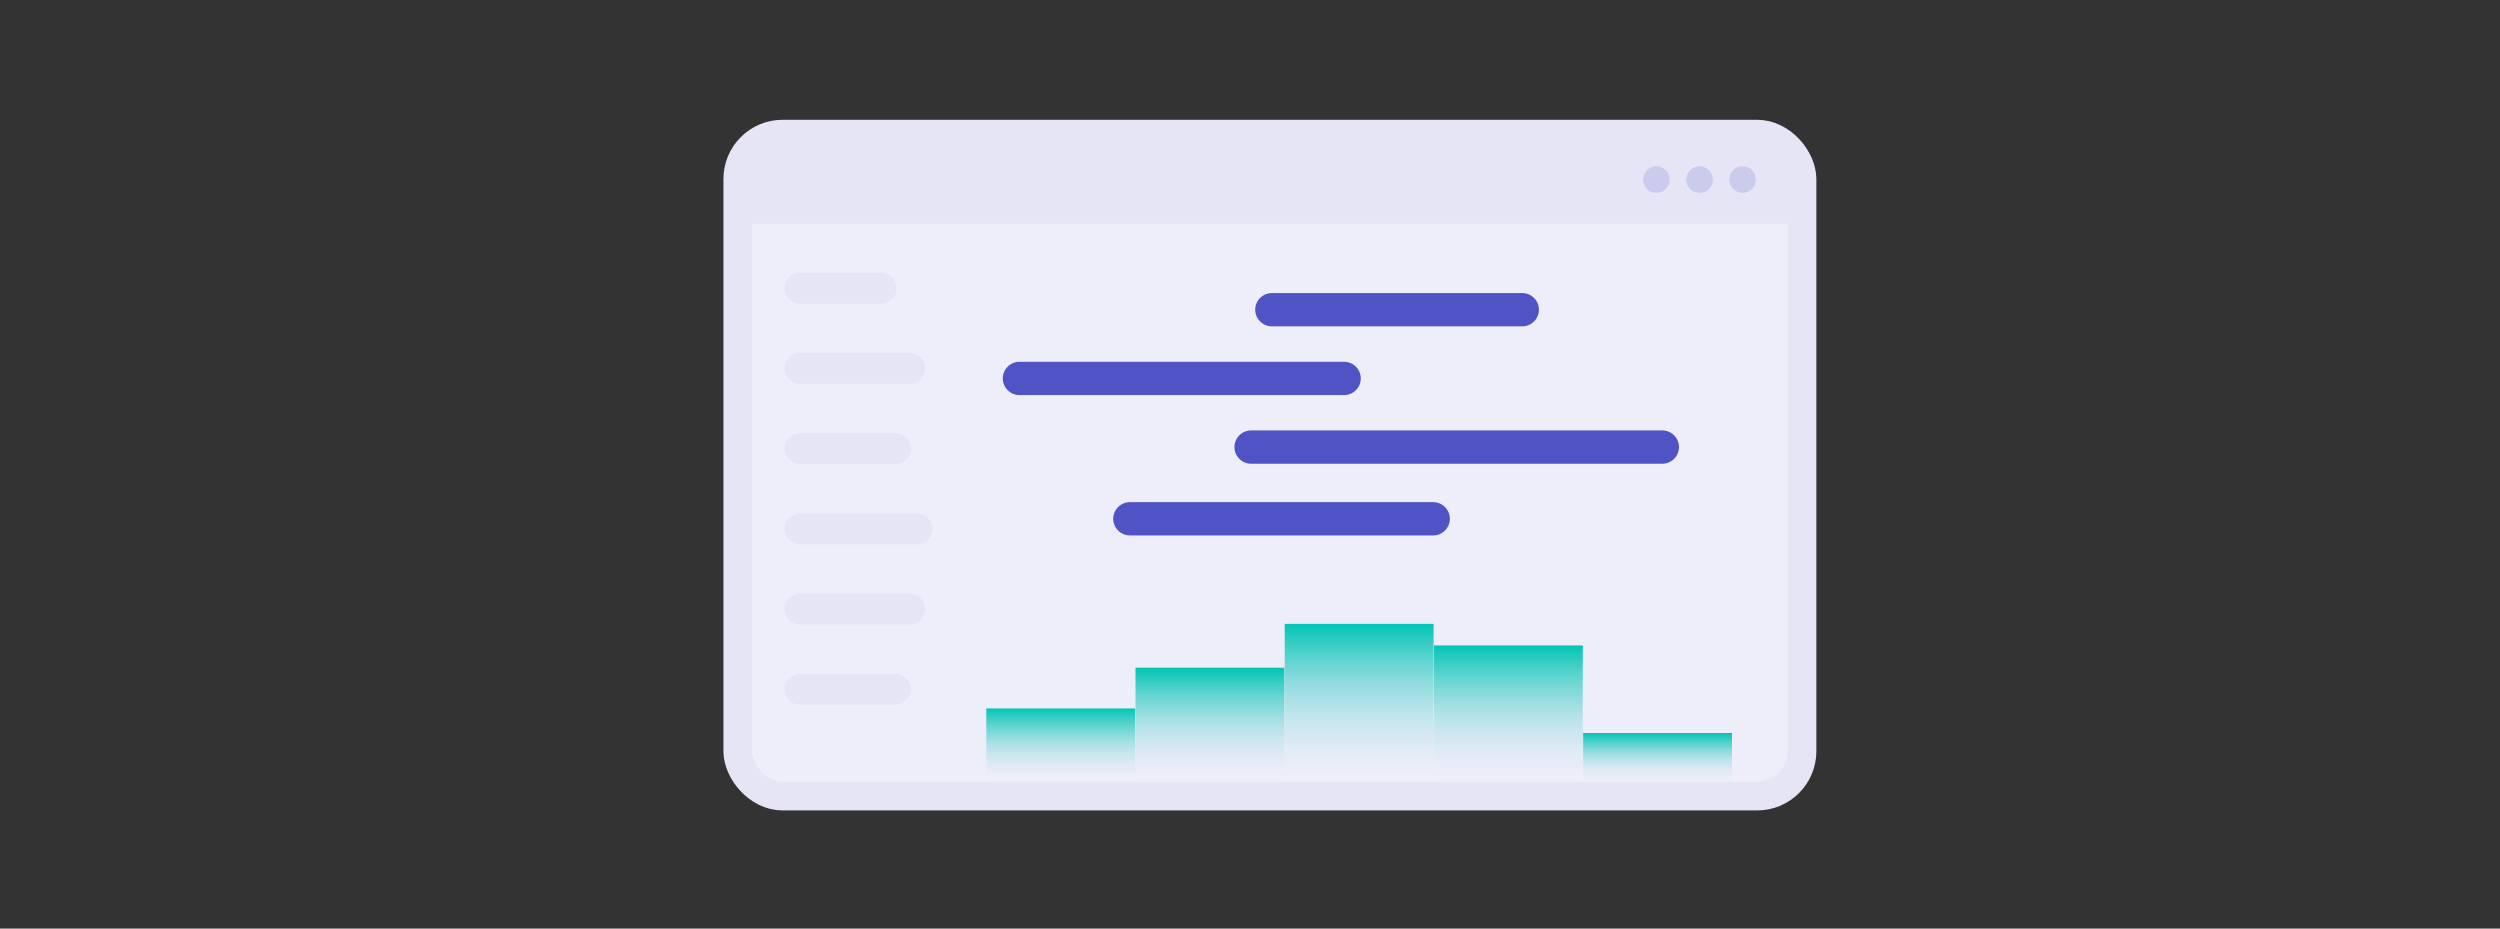 <svg xmlns="http://www.w3.org/2000/svg" xmlns:ns1="http://www.w3.org/1999/xlink" id="Layer_1" viewBox="0 0 350 130" width="350" height="130"><rect x="0" y="0" width="350" height="130" fill="#333333" stroke="none"/><defs><linearGradient id="linear-gradient" x1="148.5" x2="148.5" y1="109.56" y2="99.18" gradientUnits="userSpaceOnUse"><stop offset="0" stop-color="#e5e5f6" stop-opacity="0" /><stop offset="1" stop-color="#00c5b4" /></linearGradient><linearGradient ns1:href="#linear-gradient" id="linear-gradient-2" x1="169.39" x2="169.39" y2="93.48" /><linearGradient ns1:href="#linear-gradient" id="linear-gradient-3" x1="190.28" x2="190.28" y2="87.34" /><linearGradient ns1:href="#linear-gradient" id="linear-gradient-4" x1="211.17" x2="211.17" y2="90.36" /><linearGradient ns1:href="#linear-gradient" id="linear-gradient-5" x1="232.06" x2="232.06" y2="102.62" /><style>.cls-1{fill:#5053c4}.cls-2{fill:#cacbed}.cls-7{fill:#e5e5f6}</style></defs><rect width="149.01" height="92.69" x="103.28" y="18.77" rx="6.29" ry="6.29" style="fill:#edeef9;stroke:#e5e5f6;stroke-miterlimit:10;stroke-width:4px" /><path d="M110.21 18.77H246c3.47 0 6.29 2.82 6.29 6.29v6.29H103.28V25.7c0-3.83 3.11-6.93 6.93-6.93Z" class="cls-7" /><path d="M142.72 50.65h45.46c1.28 0 2.33 1.05 2.33 2.33s-1.05 2.33-2.33 2.33h-45.46c-1.28 0-2.33-1.05-2.33-2.33s1.05-2.33 2.33-2.33ZM178.06 41.03h35.06c1.28 0 2.33 1.05 2.33 2.33s-1.05 2.33-2.33 2.33h-35.06c-1.28 0-2.33-1.05-2.33-2.33s1.05-2.33 2.33-2.33ZM175.15 60.26h57.58c1.28 0 2.33 1.05 2.33 2.33s-1.05 2.33-2.33 2.33h-57.58c-1.28 0-2.33-1.05-2.33-2.33s1.05-2.33 2.33-2.33ZM158.18 70.3h42.47c1.28 0 2.33 1.05 2.33 2.33s-1.05 2.33-2.33 2.33h-42.47c-1.28 0-2.33-1.05-2.33-2.33s1.05-2.33 2.33-2.33Z" class="cls-1" /><circle cx="231.89" cy="25.14" r="1.86" class="cls-2" /><circle cx="237.93" cy="25.14" r="1.86" class="cls-2" /><circle cx="243.97" cy="25.14" r="1.86" class="cls-2" /><path d="M112.01 38.18h11.35c1.19 0 2.17.98 2.17 2.17s-.98 2.17-2.17 2.17h-11.35c-1.19 0-2.17-.98-2.17-2.17s.98-2.17 2.17-2.17ZM112.01 49.41h15.35c1.19 0 2.17.98 2.17 2.17s-.98 2.17-2.17 2.17h-15.35c-1.19 0-2.17-.98-2.17-2.17s.98-2.17 2.17-2.17ZM112.01 60.64h13.35c1.19 0 2.17.98 2.17 2.17s-.98 2.17-2.17 2.17h-13.35c-1.19 0-2.17-.98-2.17-2.17s.98-2.17 2.17-2.17ZM112.01 71.87h16.35c1.19 0 2.17.98 2.17 2.17s-.98 2.17-2.17 2.17h-16.35c-1.19 0-2.17-.98-2.17-2.17s.98-2.17 2.17-2.17ZM112.01 83.1h15.35c1.19 0 2.17.98 2.17 2.17s-.98 2.17-2.17 2.17h-15.35c-1.19 0-2.17-.98-2.17-2.17s.98-2.17 2.17-2.17ZM112.01 94.33h13.35c1.19 0 2.17.98 2.17 2.17s-.98 2.17-2.17 2.17h-13.35c-1.19 0-2.17-.98-2.17-2.17s.98-2.17 2.17-2.17Z" class="cls-7" /><path d="M138.08 99.18h20.84v10.38h-20.84z" style="fill:url(#linear-gradient)" /><path d="M158.97 93.48h20.84v16.08h-20.84z" style="fill:url(#linear-gradient-2)" /><path d="M179.86 87.34h20.84v22.21h-20.84z" style="fill:url(#linear-gradient-3)" /><path d="M200.75 90.36h20.84v19.2h-20.84z" style="fill:url(#linear-gradient-4)" /><path d="M221.64 102.62h20.84v6.94h-20.84z" style="fill:url(#linear-gradient-5)" /></svg>